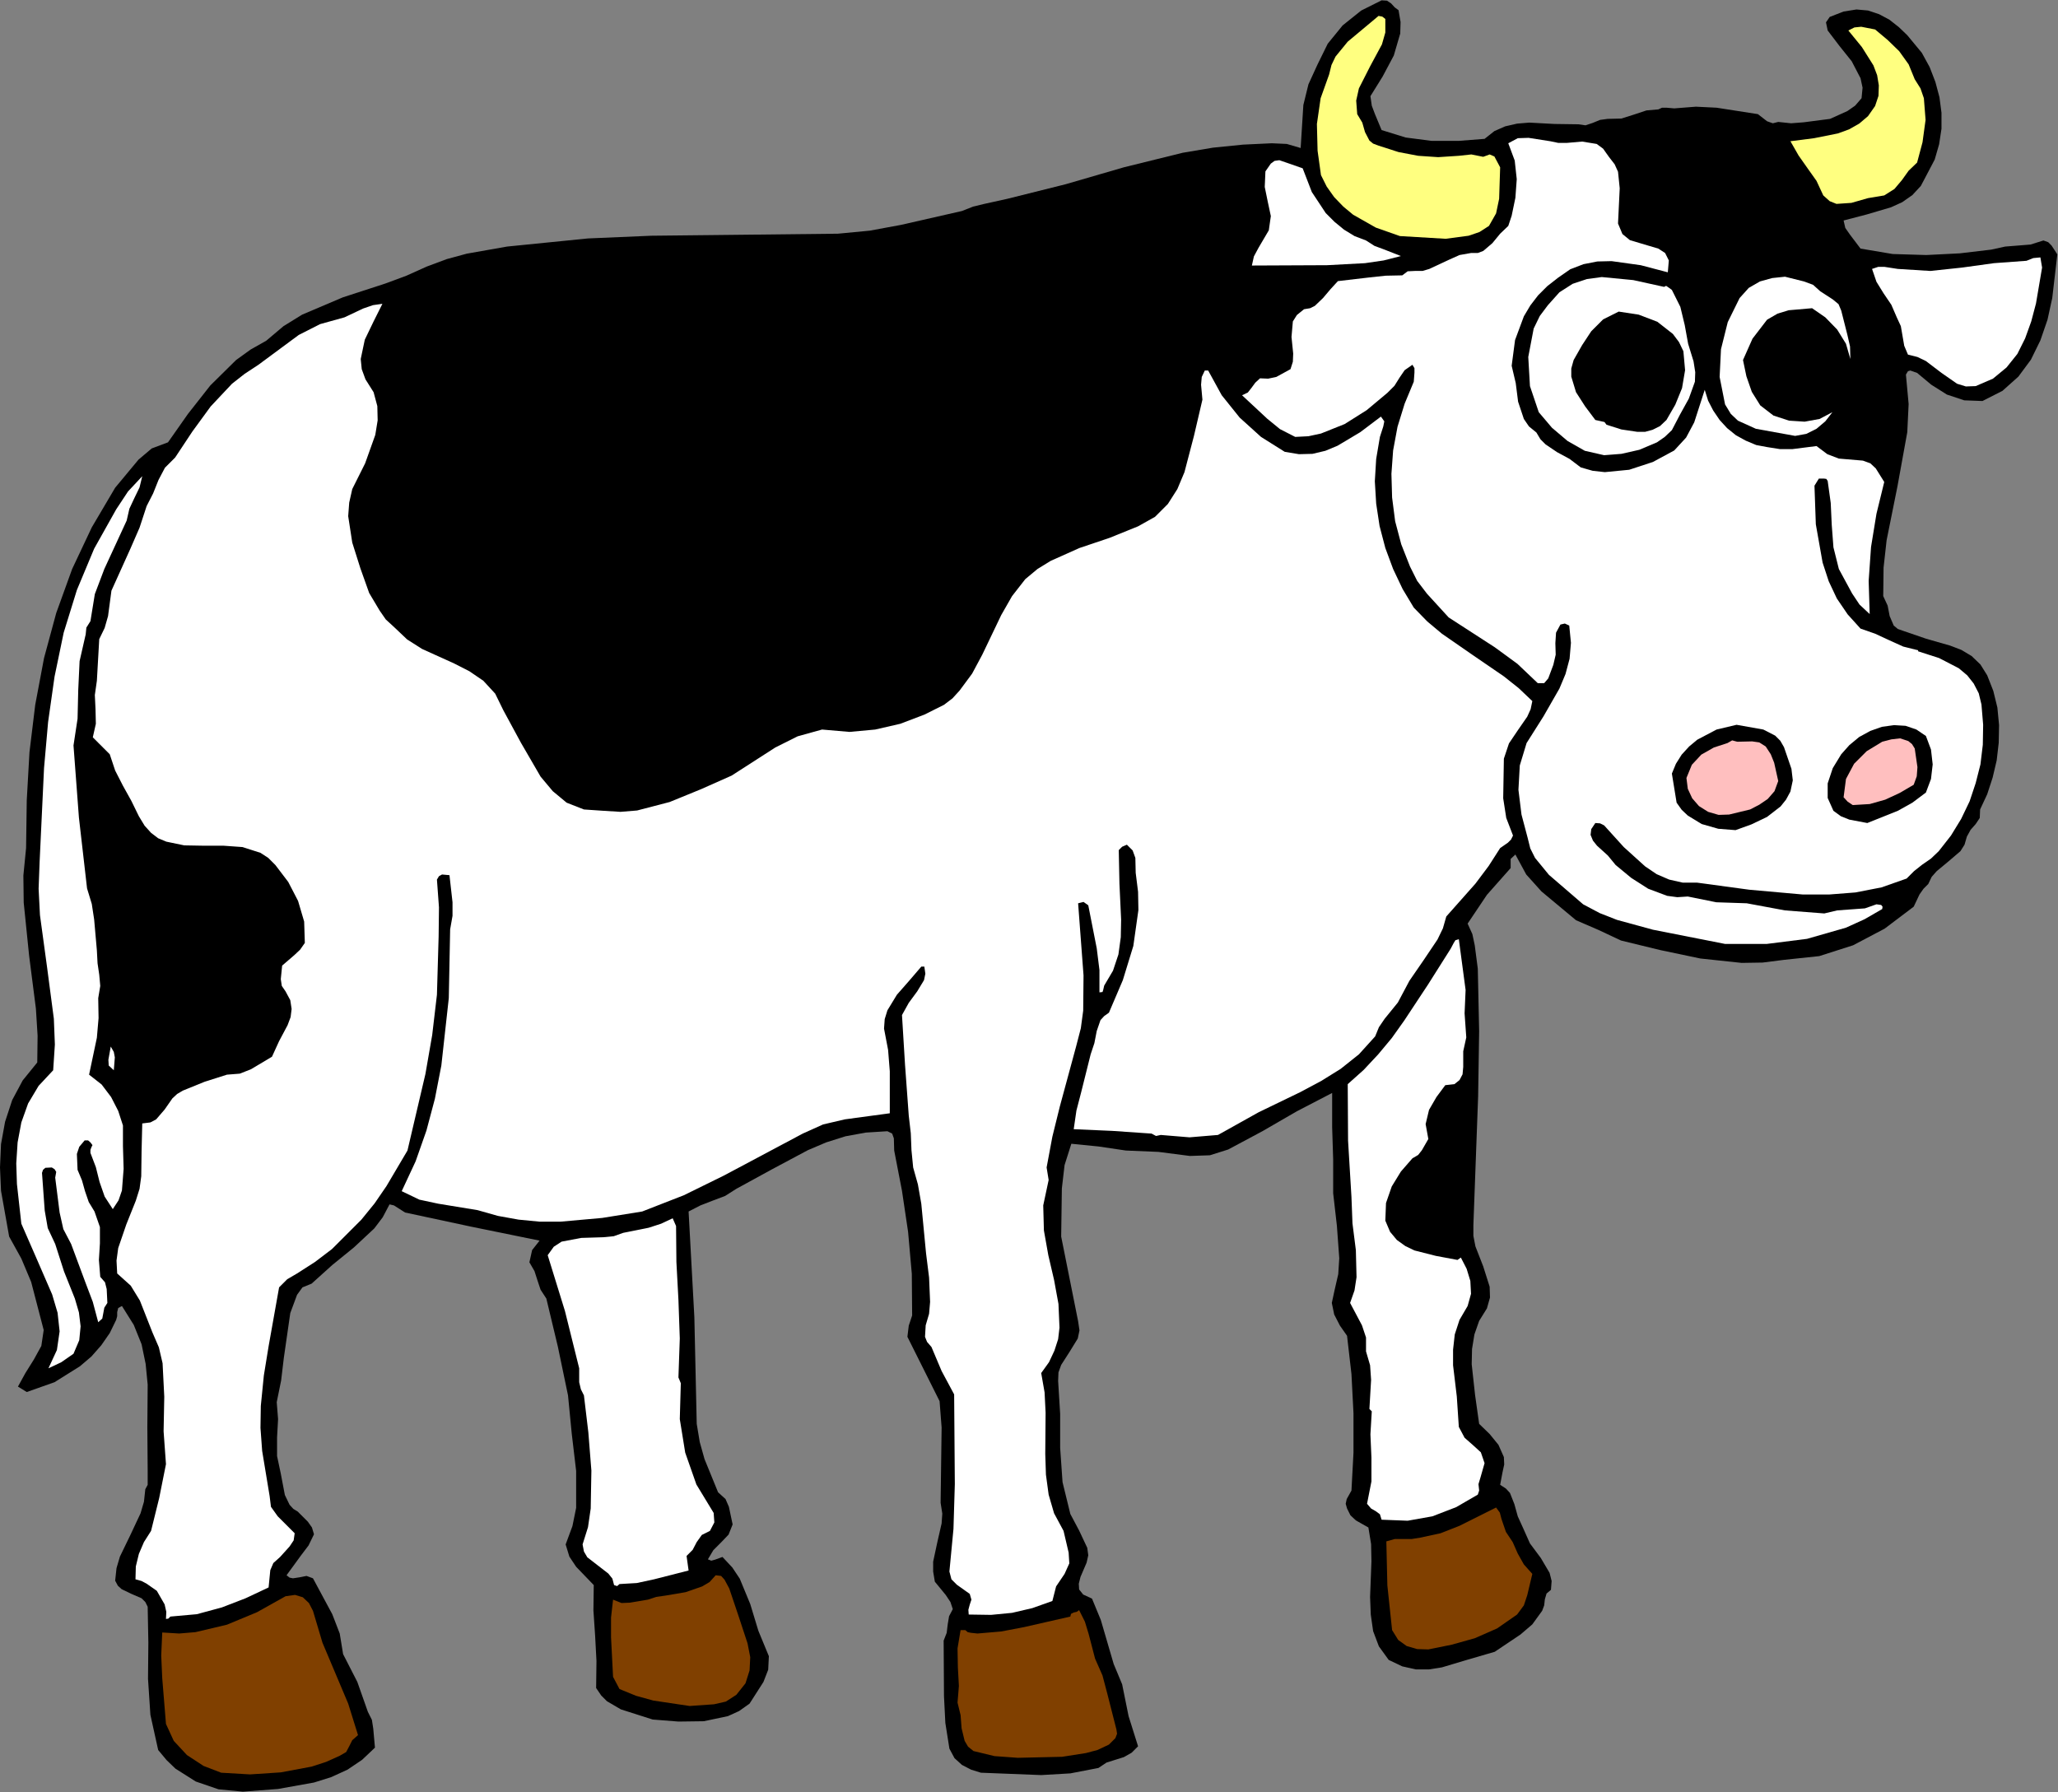 <?xml version="1.0" encoding="UTF-8" standalone="no"?>
<svg
   xmlns:dc="http://purl.org/dc/elements/1.1/"
   xmlns:cc="http://creativecommons.org/ns#"
   xmlns:rdf="http://www.w3.org/1999/02/22-rdf-syntax-ns#"
   xmlns:svg="http://www.w3.org/2000/svg"
   xmlns="http://www.w3.org/2000/svg"
   xmlns:sodipodi="http://sodipodi.sourceforge.net/DTD/sodipodi-0.dtd"
   xmlns:inkscape="http://www.inkscape.org/namespaces/inkscape"
   version="1.0"
   width="154.33mm"
   height="134.417mm"
   id="svg66"
   sodipodi:docname="ETOUS032.WMF">
  <rect width="100%" height="100%" fill="#808080" stroke="none"/>
  <sodipodi:namedview
     pagecolor="#ffffff"
     bordercolor="#666666"
     borderopacity="1"
     objecttolerance="10"
     gridtolerance="10"
     guidetolerance="10"
     inkscape:pageopacity="0"
     inkscape:pageshadow="2"
     inkscape:window-width="640"
     inkscape:window-height="480"
     id="namedview68" />
  <defs
     id="defs6">
    <clipPath
       clipPathUnits="userSpaceOnUse"
       id="clipWmfPath1">
      <path
         d="M 0,0 L 583.2,0 L 583.2,507.936 L 0,507.936 z"
         id="path2" />
    </clipPath>
    <pattern
       id="WMFhbasepattern"
       patternUnits="userSpaceOnUse"
       width="6"
       height="6"
       x="0"
       y="0" />
  </defs>
  <path
     style="fill:#000000;fill-rule:evenodd;fill-opacity:1;stroke:none;"
     clip-path="url(#clipWmfPath1)"
     d="  M 396.384,2.88   L 396.96,6.24   L 396.864,9.504   L 395.04,15.744   L 391.872,21.696   L 388.416,27.264   L 388.8,29.952   L 389.664,32.256   L 391.584,36.864   L 398.4,38.976   L 405.792,39.936   L 413.376,39.936   L 420.768,39.36   L 423.552,37.152   L 426.624,35.808   L 429.984,35.04   L 433.44,34.752   L 440.544,35.136   L 447.36,35.232   L 449.376,35.52   L 451.392,34.848   L 453.504,33.984   L 455.616,33.696   L 459.552,33.6   L 463.2,32.448   L 466.656,31.296   L 470.016,31.008   L 471.072,30.528   L 472.32,30.528   L 474.528,30.72   L 480.672,30.24   L 486.528,30.528   L 498.24,32.352   L 500.832,34.368   L 502.464,34.944   L 504,34.56   L 507.648,34.944   L 511.296,34.656   L 518.688,33.696   L 523.584,31.488   L 525.792,29.952   L 527.616,27.84   L 527.904,24.864   L 527.328,22.176   L 524.832,17.376   L 521.376,13.056   L 518.016,8.64   L 517.536,6.336   L 518.592,4.8   L 522.528,3.264   L 526.176,2.688   L 529.44,2.976   L 532.608,4.032   L 535.488,5.568   L 538.176,7.68   L 540.576,9.984   L 544.704,14.976   L 546.912,19.008   L 548.544,23.232   L 549.696,27.552   L 550.272,31.968   L 550.272,36.48   L 549.6,40.896   L 548.352,45.216   L 546.24,49.248   L 544.416,52.704   L 542.016,55.296   L 539.136,57.312   L 535.968,58.752   L 529.152,60.768   L 522.528,62.496   L 523.008,64.608   L 524.352,66.528   L 527.328,70.464   L 536.448,72   L 545.952,72.288   L 555.456,71.808   L 564.384,70.752   L 568.32,69.888   L 571.968,69.6   L 575.52,69.312   L 579.168,68.16   L 580.512,68.64   L 581.472,69.6   L 583.104,72.096   L 581.664,84.48   L 580.32,90.624   L 578.304,96.48   L 575.616,101.952   L 572.064,106.752   L 567.552,110.784   L 561.888,113.664   L 556.704,113.472   L 551.808,111.84   L 547.392,109.056   L 543.36,105.696   L 541.44,105.024   L 540.768,105.216   L 540.192,106.176   L 540.96,114.528   L 540.576,122.496   L 537.792,137.856   L 534.72,153.12   L 533.856,160.896   L 533.76,168.96   L 535.008,171.648   L 535.584,174.624   L 536.736,177.312   L 537.888,178.272   L 539.52,178.848   L 545.952,181.056   L 552.672,182.976   L 555.936,184.224   L 558.816,185.952   L 561.312,188.352   L 563.232,191.424   L 564.96,195.84   L 566.112,200.544   L 566.592,205.536   L 566.496,210.528   L 565.92,215.52   L 564.768,220.416   L 563.232,225.12   L 561.216,229.44   L 561.12,231.84   L 559.968,233.568   L 558.528,235.2   L 557.472,237.12   L 556.8,239.424   L 555.648,241.248   L 552.288,244.128   L 548.928,246.912   L 547.488,248.544   L 546.528,250.56   L 545.184,251.904   L 544.032,253.536   L 542.4,256.992   L 534.144,263.232   L 525.216,267.936   L 515.616,271.008   L 505.632,272.064   L 499.584,272.832   L 493.632,272.928   L 481.92,271.68   L 470.496,269.28   L 459.456,266.592   L 453.12,263.616   L 446.688,260.832   L 436.896,252.672   L 432.576,247.872   L 429.504,242.208   L 428.16,243.456   L 428.16,245.184   L 428.16,246.048   L 421.44,253.632   L 415.968,261.792   L 417.312,264.768   L 417.984,267.936   L 418.848,274.56   L 419.232,292.32   L 418.944,310.752   L 417.6,347.232   L 417.6,350.304   L 418.176,353.28   L 420.384,358.944   L 422.208,364.704   L 422.304,367.776   L 421.44,370.848   L 419.232,374.4   L 417.888,378.24   L 417.216,382.368   L 417.12,386.688   L 418.08,395.424   L 419.232,403.584   L 422.208,406.464   L 424.704,409.536   L 426.24,412.992   L 426.336,415.104   L 425.856,417.312   L 425.184,420.864   L 426.816,421.92   L 427.968,423.168   L 429.216,426.336   L 430.176,429.792   L 431.616,432.96   L 433.632,437.472   L 436.704,441.6   L 439.2,445.824   L 439.776,448.128   L 439.584,450.624   L 438.336,451.68   L 437.856,453.312   L 437.664,455.04   L 437.088,456.576   L 434.304,460.416   L 430.944,463.296   L 423.648,468.192   L 416.064,470.4   L 408.672,472.608   L 405.024,473.184   L 401.28,473.184   L 397.44,472.32   L 393.6,470.496   L 390.816,466.656   L 389.184,462.336   L 388.512,457.632   L 388.32,452.64   L 388.704,442.56   L 388.608,437.664   L 387.84,432.96   L 384.288,430.944   L 382.752,429.504   L 381.792,427.584   L 381.408,426.24   L 381.696,424.896   L 383.04,422.496   L 383.616,411.744   L 383.616,400.608   L 383.04,389.472   L 381.792,378.624   L 379.776,375.744   L 378.144,372.576   L 377.472,369.312   L 378.24,365.76   L 379.296,361.152   L 379.584,356.64   L 378.912,347.424   L 377.856,338.208   L 377.856,328.608   L 377.568,319.488   L 377.568,309.792   L 367.584,314.976   L 357.792,320.64   L 348.096,325.824   L 342.912,327.456   L 337.248,327.648   L 328.32,326.496   L 319.104,326.112   L 311.328,324.96   L 303.648,324.192   L 301.728,330.24   L 300.96,336.864   L 300.768,350.496   L 305.568,374.496   L 305.952,377.088   L 305.472,379.392   L 303.168,383.136   L 300.768,386.88   L 300,388.992   L 299.904,391.392   L 300.48,400.8   L 300.48,410.4   L 301.152,420.096   L 303.36,429.12   L 305.856,433.824   L 308.16,438.72   L 308.448,440.832   L 307.968,442.944   L 306.24,446.976   L 305.76,448.896   L 305.856,450.528   L 307.008,451.968   L 309.504,453.12   L 312,459.168   L 313.824,465.408   L 315.648,471.648   L 318.048,477.408   L 319.872,486.432   L 322.56,494.976   L 320.736,496.8   L 318.528,498.048   L 313.632,499.584   L 311.328,501.12   L 303.36,502.656   L 295.104,503.136   L 278.016,502.464   L 275.232,501.6   L 272.64,500.256   L 270.528,498.336   L 269.088,495.648   L 267.936,488.352   L 267.552,480.768   L 267.456,465.024   L 268.32,462.816   L 268.608,460.416   L 268.992,458.112   L 270.048,456.096   L 269.376,454.08   L 268.032,452.064   L 264.96,448.32   L 264.48,445.44   L 264.48,442.656   L 265.632,437.28   L 266.88,431.808   L 267.072,429.024   L 266.592,425.952   L 266.784,411.744   L 266.88,404.64   L 266.304,397.152   L 257.184,378.912   L 257.568,375.744   L 258.528,372.864   L 258.432,361.056   L 257.376,349.152   L 255.648,337.536   L 253.44,326.112   L 253.344,322.656   L 252.864,321.312   L 251.52,320.64   L 245.376,321.024   L 239.616,322.08   L 234.144,323.808   L 228.96,326.016   L 218.88,331.392   L 208.704,336.96   L 205.536,338.976   L 201.984,340.32   L 198.528,341.664   L 195.168,343.392   L 196.8,373.344   L 197.472,403.584   L 198.336,408.768   L 199.68,413.568   L 203.52,422.976   L 205.632,424.896   L 206.592,427.104   L 207.648,432.096   L 206.496,434.976   L 204.384,437.184   L 202.176,439.392   L 200.64,441.984   L 201.6,442.368   L 202.656,442.08   L 204.768,441.312   L 207.552,444.288   L 209.664,447.456   L 212.64,454.656   L 214.944,462.24   L 217.92,469.44   L 217.728,473.28   L 216.384,476.736   L 212.448,482.88   L 209.472,484.992   L 206.304,486.432   L 199.488,487.872   L 192.288,487.968   L 184.992,487.392   L 175.968,484.512   L 172.032,482.208   L 170.4,480.576   L 168.96,478.464   L 169.056,470.784   L 168.672,463.584   L 168.192,456.48   L 168.288,449.28   L 163.296,444.096   L 161.376,441.216   L 160.32,437.76   L 162.24,432.576   L 163.296,427.392   L 163.296,416.928   L 162.048,406.368   L 160.992,395.52   L 158.112,381.696   L 154.848,368.064   L 153.216,365.568   L 152.352,362.976   L 151.488,360.288   L 150.048,357.792   L 150.816,354.336   L 152.928,351.648   L 133.632,347.712   L 114.816,343.68   L 112.704,342.336   L 111.648,341.664   L 110.4,341.376   L 108.48,345.024   L 106.08,348.192   L 100.32,353.568   L 94.176,358.56   L 88.32,363.84   L 85.728,364.896   L 84.192,367.008   L 82.272,372.192   L 80.448,384.864   L 79.68,391.296   L 78.432,397.44   L 78.816,402.24   L 78.528,407.424   L 78.528,412.704   L 79.584,417.696   L 80.736,423.744   L 82.08,426.528   L 83.136,427.68   L 84.384,428.448   L 87.264,431.328   L 88.416,432.96   L 88.992,434.88   L 87.456,438.048   L 85.344,440.832   L 81.216,446.496   L 82.08,447.168   L 83.04,447.36   L 84.96,447.072   L 86.88,446.688   L 88.704,447.36   L 94.176,457.536   L 96.288,463.008   L 97.248,468.864   L 101.28,476.736   L 104.256,485.184   L 105.408,487.488   L 105.792,489.984   L 106.272,495.36   L 102.624,498.816   L 98.496,501.6   L 93.888,503.712   L 88.992,505.248   L 78.816,507.072   L 68.832,507.84   L 61.92,507.168   L 55.488,504.96   L 49.728,501.312   L 47.232,498.912   L 44.832,496.032   L 42.624,486.048   L 41.952,475.872   L 42.048,465.6   L 41.856,455.424   L 41.184,454.08   L 40.128,453.024   L 37.248,451.776   L 34.464,450.432   L 33.408,449.472   L 32.64,448.032   L 33.024,444.48   L 33.984,441.216   L 36.96,435.072   L 39.84,428.928   L 40.8,425.664   L 41.184,422.112   L 41.856,420.864   L 41.856,419.616   L 41.856,417.024   L 41.76,404.544   L 41.856,392.448   L 41.28,386.592   L 40.128,381.024   L 37.92,375.552   L 34.56,370.176   L 33.504,370.752   L 33.216,371.904   L 33.216,373.056   L 32.928,374.112   L 31.104,377.856   L 28.704,381.312   L 25.92,384.48   L 22.656,387.264   L 15.456,391.776   L 7.584,394.56   L 5.088,393.024   L 7.2,389.184   L 9.6,385.344   L 11.712,381.504   L 12.384,376.992   L 8.832,363.36   L 6.048,356.736   L 2.592,350.496   L 0.288,337.536   L 0,330.912   L 0.288,324.288   L 1.44,317.952   L 3.456,311.808   L 6.432,306.24   L 10.56,301.152   L 10.656,293.568   L 10.176,285.888   L 8.256,270.912   L 6.72,255.84   L 6.624,248.16   L 7.392,240.384   L 7.584,226.848   L 8.352,213.216   L 9.984,199.776   L 12.48,186.528   L 15.936,173.76   L 20.448,161.28   L 26.016,149.472   L 32.64,138.24   L 39.264,130.272   L 43.008,127.104   L 47.616,125.376   L 53.28,117.312   L 59.616,109.248   L 66.912,102.048   L 71.04,99.072   L 75.456,96.576   L 80.352,92.448   L 85.632,89.184   L 97.152,84.288   L 109.248,80.352   L 115.2,78.144   L 120.96,75.552   L 126.624,73.44   L 132.288,71.904   L 143.712,69.888   L 166.656,67.584   L 184.608,66.816   L 202.56,66.624   L 237.504,66.24   L 246.528,65.376   L 255.36,63.744   L 272.64,59.808   L 275.808,58.56   L 278.976,57.792   L 285.504,56.352   L 302.016,52.224   L 318.528,47.424   L 335.232,43.296   L 343.776,41.856   L 352.32,40.992   L 360.48,40.608   L 364.704,40.8   L 368.64,41.952   L 369.408,29.76   L 370.848,23.904   L 373.44,18.24   L 376.32,12.384   L 380.544,7.2   L 385.824,2.976   L 391.584,0.096   L 393.12,0.192   L 394.272,0.96   L 395.328,2.112   L 396.384,2.88  z "
     id="path8" />
  <path
     style="fill:#ffff80;fill-rule:evenodd;fill-opacity:1;stroke:none;"
     clip-path="url(#clipWmfPath1)"
     d="  M 392.64,5.376   L 392.64,9.216   L 391.68,12.576   L 388.32,18.816   L 385.152,25.056   L 384.384,28.512   L 384.672,32.352   L 386.112,34.752   L 386.88,37.44   L 388.128,39.84   L 389.184,40.704   L 390.72,41.28   L 396.384,43.104   L 401.952,44.16   L 407.616,44.544   L 413.472,44.16   L 417.024,43.776   L 420.384,44.448   L 422.208,43.776   L 423.552,44.352   L 425.184,47.424   L 424.896,56.352   L 424.032,60.48   L 422.016,64.032   L 419.328,65.76   L 416.256,66.816   L 409.728,67.68   L 396.768,66.912   L 389.952,64.512   L 383.52,60.864   L 380.736,58.56   L 378.144,55.872   L 376.032,52.896   L 374.4,49.632   L 373.44,42.72   L 373.248,35.136   L 374.304,27.84   L 376.704,21.12   L 377.376,18.432   L 378.528,16.032   L 381.984,11.808   L 390.72,4.512   L 391.776,4.704   L 392.64,5.376  z "
     id="path10" />
  <path
     style="fill:#ffff80;fill-rule:evenodd;fill-opacity:1;stroke:none;"
     clip-path="url(#clipWmfPath1)"
     d="  M 542.688,22.464   L 544.32,25.056   L 545.28,27.84   L 545.76,33.984   L 544.896,40.32   L 543.36,46.08   L 540.96,48.384   L 539.04,51.072   L 536.928,53.568   L 534.048,55.392   L 529.44,56.16   L 524.736,57.504   L 520.512,57.792   L 518.592,57.024   L 516.768,55.392   L 514.848,51.264   L 512.256,47.616   L 509.76,44.064   L 507.456,40.032   L 514.176,39.168   L 520.896,37.824   L 524.064,36.672   L 526.944,35.04   L 529.44,32.928   L 531.456,30.048   L 532.416,27.168   L 532.512,24.192   L 532.032,21.312   L 530.976,18.528   L 527.712,13.344   L 523.872,8.64   L 525.6,7.776   L 527.52,7.584   L 531.456,8.352   L 535.008,11.328   L 538.272,14.496   L 540.96,18.24   L 542.688,22.464  z "
     id="path12" />
  <path
     style="fill:#000000;fill-rule:evenodd;fill-opacity:1;stroke:none;"
     clip-path="url(#clipWmfPath1)"
     d="  M 496.704,37.152   L 497.856,38.784   L 499.488,39.648   L 503.328,43.776   L 506.592,48.096   L 512.256,57.216   L 517.728,66.432   L 524.16,75.264   L 525.792,75.84   L 526.944,78.336   L 527.712,80.928   L 528.768,83.424   L 530.784,85.44   L 533.952,93.408   L 534.912,97.632   L 534.72,101.76   L 536.064,108.48   L 536.544,115.296   L 536.16,122.112   L 535.104,128.64   L 533.856,128.832   L 532.8,128.064   L 531.84,127.104   L 530.592,126.72   L 527.616,126.048   L 524.544,126.432   L 521.76,126.528   L 520.416,126.048   L 519.072,124.896   L 523.104,118.656   L 527.328,112.32   L 528.48,108.288   L 529.152,104.064   L 528.768,95.52   L 527.808,91.488   L 526.176,87.648   L 523.968,84.192   L 521.184,81.024   L 517.248,78.336   L 513.12,75.84   L 508.704,74.4   L 506.304,74.4   L 503.616,74.88   L 500.736,74.592   L 498.24,75.168   L 495.936,76.32   L 493.92,77.952   L 490.464,82.08   L 487.104,86.496   L 485.088,93.12   L 483.84,99.84   L 482.976,98.88   L 482.976,97.632   L 483.456,95.04   L 481.728,89.664   L 479.52,84.288   L 478.176,78.816   L 478.272,76.032   L 479.04,72.96   L 478.272,70.944   L 477.024,69.312   L 473.856,66.912   L 469.92,65.568   L 465.888,64.608   L 464.352,63.072   L 463.584,61.344   L 463.392,57.504   L 463.872,53.28   L 463.392,48.96   L 460.32,43.584   L 458.496,40.992   L 456,38.976   L 456,38.496   L 460.992,37.92   L 465.504,36.672   L 470.016,35.616   L 475.2,35.52   L 483.456,35.136   L 487.872,35.328   L 491.904,36.48   L 496.704,37.152  z "
     id="path14" />
  <path
     style="fill:#ffffff;fill-rule:evenodd;fill-opacity:1;stroke:none;"
     clip-path="url(#clipWmfPath1)"
     d="  M 456,44.448   L 457.632,46.56   L 458.592,48.672   L 459.072,53.376   L 458.592,63.36   L 459.84,66.336   L 461.952,68.064   L 467.424,69.696   L 470.016,70.464   L 471.936,71.712   L 472.992,73.824   L 472.704,77.184   L 465.024,75.168   L 456.768,74.016   L 452.736,74.112   L 448.8,74.88   L 445.056,76.32   L 441.6,78.72   L 438.528,81.12   L 435.936,83.712   L 433.728,86.592   L 431.904,89.664   L 429.408,96.384   L 428.448,103.68   L 429.6,108.576   L 430.272,113.856   L 431.904,118.752   L 433.344,120.864   L 435.456,122.592   L 436.608,124.512   L 438.048,125.952   L 441.312,128.16   L 444.864,130.08   L 448.032,132.48   L 451.392,133.44   L 454.848,133.824   L 461.76,133.152   L 468.48,130.944   L 474.528,127.68   L 477.888,124.032   L 480.192,119.712   L 483.168,110.496   L 484.128,113.568   L 485.568,116.352   L 487.392,119.04   L 489.504,121.344   L 492,123.36   L 494.784,124.896   L 497.76,126.144   L 500.832,126.72   L 504.48,127.296   L 508.032,127.296   L 514.848,126.432   L 517.92,128.736   L 521.184,129.984   L 528,130.56   L 530.112,131.328   L 531.648,132.768   L 534.048,136.608   L 531.84,145.632   L 530.304,155.04   L 529.632,164.64   L 529.92,174.048   L 527.04,171.36   L 524.928,168.192   L 521.184,161.28   L 519.648,155.136   L 519.168,148.8   L 518.88,142.56   L 518.016,136.32   L 517.632,135.744   L 516.96,135.648   L 515.52,135.648   L 514.272,137.664   L 514.656,148.608   L 516.576,159.456   L 518.304,164.736   L 520.608,169.632   L 523.68,174.144   L 527.328,178.176   L 531.456,179.616   L 535.392,181.44   L 539.424,183.264   L 543.648,184.32   L 543.648,184.608   L 549.6,186.528   L 555.168,189.408   L 557.568,191.424   L 559.392,193.728   L 560.832,196.512   L 561.6,199.68   L 562.08,205.44   L 561.984,211.104   L 561.312,216.672   L 559.968,221.952   L 558.24,227.136   L 555.84,232.128   L 552.96,236.832   L 549.504,241.248   L 547.296,243.36   L 544.8,245.088   L 542.496,246.912   L 540.384,249.024   L 533.28,251.52   L 525.888,252.96   L 518.496,253.536   L 510.912,253.536   L 495.84,252.192   L 480.96,250.176   L 476.928,250.176   L 473.088,249.312   L 469.536,247.776   L 466.272,245.568   L 460.224,240.096   L 454.656,233.952   L 453.504,233.376   L 452.16,233.28   L 451.008,235.008   L 450.816,236.64   L 451.488,238.272   L 452.64,239.712   L 455.712,242.496   L 457.92,245.184   L 462.336,248.832   L 467.136,251.904   L 472.512,253.92   L 475.392,254.304   L 478.368,254.112   L 486.432,255.744   L 495.072,256.032   L 505.92,258.048   L 517.056,258.912   L 520.704,258.048   L 524.64,257.76   L 528.576,257.472   L 531.84,256.32   L 533.184,256.512   L 533.568,256.992   L 533.472,257.664   L 528.48,260.544   L 523.2,262.944   L 512.16,266.112   L 500.736,267.552   L 488.928,267.552   L 468.48,263.52   L 458.304,260.736   L 453.408,258.816   L 448.704,256.32   L 439.008,247.968   L 435.072,243.168   L 433.728,240.48   L 432.96,237.408   L 431.232,230.88   L 430.368,223.872   L 430.752,216.96   L 432.672,210.624   L 437.472,203.04   L 441.984,195.168   L 443.712,191.04   L 444.864,186.72   L 445.248,182.208   L 444.768,177.312   L 443.52,176.736   L 442.272,177.024   L 441.024,179.328   L 440.832,182.304   L 440.928,185.568   L 440.256,188.448   L 438.816,192.288   L 437.664,193.632   L 435.84,193.632   L 430.08,188.16   L 423.648,183.456   L 410.592,175.008   L 404.448,168.288   L 401.664,164.64   L 399.648,160.608   L 397.152,154.272   L 395.424,147.744   L 394.56,141.024   L 394.368,134.304   L 394.848,127.68   L 396.096,120.96   L 398.112,114.432   L 400.704,108.192   L 400.896,105.6   L 400.896,104.352   L 400.32,103.392   L 398.112,104.928   L 396.672,107.04   L 395.232,109.344   L 393.216,111.36   L 387.36,116.256   L 381.12,120.192   L 374.4,122.88   L 370.848,123.648   L 367.104,123.84   L 362.784,121.632   L 359.136,118.656   L 352.032,112.032   L 353.664,111.264   L 354.72,109.92   L 355.776,108.48   L 357.12,107.232   L 359.424,107.328   L 361.728,106.848   L 365.76,104.64   L 366.432,102.528   L 366.528,100.224   L 366.048,95.52   L 366.432,91.104   L 367.584,89.28   L 369.6,87.648   L 371.328,87.36   L 372.672,86.688   L 374.976,84.48   L 377.088,81.984   L 379.2,79.68   L 388.224,78.624   L 392.736,78.144   L 397.44,78.048   L 398.976,76.896   L 400.992,76.8   L 403.2,76.8   L 405.12,76.224   L 410.88,73.536   L 413.664,72.288   L 416.928,71.712   L 418.848,71.712   L 420.384,71.136   L 422.976,68.928   L 425.184,66.24   L 427.488,64.032   L 428.448,61.152   L 429.504,56.064   L 429.888,50.784   L 429.312,45.504   L 427.488,40.608   L 430.176,39.168   L 433.248,39.072   L 439.392,40.032   L 441.696,40.512   L 444,40.512   L 448.416,40.128   L 452.544,40.8   L 454.368,42.144   L 456,44.448  z "
     id="path16" />
  <path
     style="fill:#ffffff;fill-rule:evenodd;fill-opacity:1;stroke:none;"
     clip-path="url(#clipWmfPath1)"
     d="  M 369.216,47.712   L 371.808,54.432   L 375.744,60.384   L 378.24,62.88   L 380.928,65.088   L 383.904,66.912   L 387.168,68.16   L 389.568,69.696   L 392.16,70.656   L 397.056,72.576   L 392.16,73.824   L 386.88,74.592   L 376.128,75.168   L 354.816,75.264   L 355.392,72.672   L 356.736,70.176   L 359.616,65.28   L 360.192,61.248   L 359.328,57.216   L 358.464,52.992   L 358.656,48.576   L 360.192,46.368   L 361.248,45.6   L 362.592,45.408   L 365.952,46.56   L 369.216,47.712  z "
     id="path18" />
  <path
     style="fill:#000000;fill-rule:evenodd;fill-opacity:1;stroke:none;"
     clip-path="url(#clipWmfPath1)"
     d="  M 354.816,46.464   L 353.952,49.248   L 353.952,52.032   L 355.296,57.6   L 356.064,60.288   L 356.16,62.88   L 355.488,65.376   L 353.568,67.776   L 349.056,75.264   L 342.048,75.072   L 334.368,75.264   L 331.2,82.176   L 331.296,87.264   L 333.12,92.064   L 336,96.48   L 339.168,100.512   L 337.824,102.048   L 336.96,103.776   L 336.384,107.616   L 336.48,111.648   L 336.288,115.584   L 333.312,128.928   L 331.008,135.456   L 329.376,138.432   L 327.072,141.12   L 325.92,142.656   L 324.384,143.904   L 320.736,145.824   L 312.96,149.184   L 305.088,151.872   L 297.12,154.752   L 293.472,156.672   L 290.016,158.976   L 286.944,162.048   L 284.448,165.792   L 280.896,170.784   L 278.688,176.64   L 272.928,186.912   L 272.832,187.68   L 271.968,188.16   L 270.528,191.616   L 268.32,194.304   L 265.632,196.416   L 262.56,198.048   L 255.84,200.448   L 249.216,202.56   L 237.888,203.328   L 226.56,203.52   L 220.512,207.648   L 214.08,211.2   L 207.744,214.848   L 201.888,219.264   L 192.576,222.624   L 182.976,225.408   L 178.176,226.176   L 173.184,226.272   L 168.192,225.696   L 163.2,224.064   L 159.456,220.992   L 156.384,217.536   L 153.792,213.792   L 151.488,209.76   L 147.456,201.504   L 145.248,197.472   L 142.656,193.632   L 139.488,189.888   L 135.84,186.912   L 127.68,182.688   L 119.424,178.464   L 115.584,175.776   L 112.32,172.224   L 108.192,164.352   L 104.736,156   L 103.68,151.68   L 103.104,147.264   L 103.296,142.752   L 104.256,138.24   L 108.096,131.424   L 109.632,127.68   L 110.592,123.744   L 111.072,119.808   L 110.88,115.776   L 110.016,111.936   L 108.192,108.192   L 108.48,107.136   L 108,106.176   L 107.328,105.312   L 106.848,104.352   L 106.368,99.648   L 107.424,95.232   L 109.632,91.104   L 112.32,87.36   L 113.856,85.92   L 115.68,85.152   L 117.216,84.288   L 117.984,82.176   L 124.512,79.584   L 131.328,77.568   L 145.344,74.88   L 159.552,73.536   L 173.472,72.576   L 174.432,72.096   L 187.296,71.424   L 199.872,71.328   L 224.736,71.424   L 237.024,71.04   L 249.312,69.888   L 261.6,67.872   L 273.888,64.32   L 296.928,58.368   L 319.584,51.84   L 325.92,50.688   L 329.088,50.016   L 331.872,48.576   L 342.144,47.808   L 347.232,47.136   L 352.032,45.792   L 354.816,46.464  z "
     id="path20" />
  <path
     style="fill:#ffffff;fill-rule:evenodd;fill-opacity:1;stroke:none;"
     clip-path="url(#clipWmfPath1)"
     d="  M 578.784,75.84   L 577.056,86.016   L 575.712,91.104   L 573.984,95.904   L 571.776,100.32   L 568.704,104.16   L 564.864,107.328   L 559.968,109.44   L 557.184,109.536   L 554.688,108.768   L 550.272,105.696   L 545.856,102.336   L 543.456,101.184   L 540.768,100.512   L 539.712,98.016   L 539.232,95.232   L 538.752,92.448   L 537.6,89.952   L 536.064,86.4   L 533.856,83.136   L 531.84,79.872   L 530.592,76.224   L 532.32,75.648   L 534.144,75.648   L 537.888,76.224   L 547.104,76.8   L 556.128,75.84   L 565.152,74.592   L 574.368,73.92   L 576.288,73.152   L 578.304,72.96   L 578.784,75.84  z "
     id="path22" />
  <path
     style="fill:#ffffff;fill-rule:evenodd;fill-opacity:1;stroke:none;"
     clip-path="url(#clipWmfPath1)"
     d="  M 473.856,82.176   L 476.256,86.976   L 477.504,92.16   L 478.464,97.44   L 480,102.432   L 480.48,105.504   L 480.384,108.192   L 478.656,112.992   L 476.16,117.504   L 473.856,121.92   L 471.84,123.84   L 469.632,125.376   L 464.64,127.488   L 459.552,128.64   L 454.656,129.024   L 449.184,127.776   L 444.288,124.992   L 439.872,121.248   L 436.128,116.832   L 433.632,109.44   L 433.152,101.184   L 434.688,93.12   L 436.416,89.568   L 438.72,86.496   L 441.984,82.848   L 445.728,80.448   L 449.76,79.104   L 453.984,78.528   L 462.912,79.392   L 471.648,81.312   L 472.224,81.024   L 472.8,81.408   L 473.856,82.176  z "
     id="path24" />
  <path
     style="fill:#ffffff;fill-rule:evenodd;fill-opacity:1;stroke:none;"
     clip-path="url(#clipWmfPath1)"
     d="  M 515.904,82.56   L 519.456,84.864   L 521.088,86.208   L 521.856,88.032   L 523.584,94.848   L 524.352,98.208   L 524.448,101.76   L 523.2,97.44   L 520.704,93.408   L 517.344,89.952   L 513.6,87.36   L 506.976,87.936   L 503.808,88.896   L 500.832,90.624   L 496.704,96   L 494.016,102.048   L 494.976,106.656   L 496.512,111.072   L 498.912,114.912   L 502.656,117.792   L 507.072,119.232   L 511.488,119.52   L 515.712,118.752   L 519.36,116.832   L 517.344,119.424   L 514.848,121.536   L 511.968,122.976   L 508.8,123.552   L 497.664,121.536   L 492.576,119.232   L 490.56,117.312   L 488.928,114.624   L 487.392,106.848   L 487.776,98.976   L 489.696,91.296   L 493.056,84.48   L 495.648,81.6   L 498.816,79.776   L 502.272,78.816   L 505.92,78.432   L 511.296,79.776   L 513.888,80.736   L 515.904,82.56  z "
     id="path26" />
  <path
     style="fill:#000000;fill-rule:evenodd;fill-opacity:1;stroke:none;"
     clip-path="url(#clipWmfPath1)"
     d="  M 372.384,79.68   L 372.096,81.504   L 370.656,82.848   L 367.104,84.864   L 361.632,90.624   L 361.728,93.696   L 362.4,96.48   L 362.976,99.36   L 362.592,102.432   L 355.68,104.448   L 352.512,105.984   L 349.728,108.48   L 343.872,99.648   L 337.248,91.296   L 336.192,88.608   L 335.712,85.632   L 335.904,82.752   L 336.96,80.064   L 365.088,79.392   L 368.928,79.872   L 370.656,80.064   L 372.384,79.68  z "
     id="path28" />
  <path
     style="fill:#ffffff;fill-rule:evenodd;fill-opacity:1;stroke:none;"
     clip-path="url(#clipWmfPath1)"
     d="  M 108.384,86.112   L 105.888,91.104   L 103.392,96.288   L 102.24,101.76   L 102.528,104.64   L 103.584,107.52   L 105.888,111.168   L 106.944,115.104   L 107.04,119.136   L 106.368,123.264   L 103.488,131.328   L 99.84,138.624   L 98.976,142.464   L 98.688,146.304   L 99.84,153.792   L 102.144,161.088   L 104.64,168.096   L 107.616,173.088   L 109.344,175.584   L 111.648,177.696   L 115.392,181.248   L 119.616,183.936   L 128.736,188.064   L 133.056,190.272   L 136.992,192.96   L 140.352,196.608   L 142.656,201.312   L 147.648,210.528   L 153.216,220.128   L 156.672,224.256   L 160.608,227.52   L 165.504,229.44   L 171.168,229.824   L 175.872,230.112   L 180.576,229.728   L 189.792,227.328   L 198.72,223.68   L 207.36,219.84   L 219.744,211.872   L 226.08,208.704   L 232.992,206.784   L 240.768,207.456   L 248.064,206.784   L 255.168,205.152   L 261.984,202.56   L 267.552,199.776   L 269.952,197.952   L 271.968,195.744   L 275.52,190.944   L 278.4,185.568   L 283.776,174.336   L 286.848,168.96   L 290.592,164.16   L 294.048,161.28   L 297.792,158.976   L 305.952,155.328   L 314.496,152.448   L 322.56,149.184   L 327.36,146.496   L 331.008,142.848   L 333.696,138.624   L 335.712,133.824   L 338.4,123.552   L 340.8,113.28   L 340.416,109.056   L 340.608,106.848   L 341.472,105.024   L 342.432,105.024   L 346.272,112.032   L 351.36,118.368   L 357.408,123.84   L 364.128,128.064   L 368.16,128.736   L 372,128.64   L 375.648,127.776   L 379.104,126.336   L 385.536,122.496   L 391.392,118.08   L 392.352,119.424   L 392.064,120.864   L 391.104,123.84   L 390.048,130.08   L 389.664,136.416   L 390.048,142.752   L 391.008,149.088   L 392.64,155.328   L 394.848,161.28   L 397.536,166.944   L 400.704,172.224   L 404.544,176.16   L 408.672,179.616   L 417.408,185.664   L 426.24,191.712   L 430.464,195.072   L 434.304,198.72   L 433.824,201.024   L 432.864,203.136   L 430.272,206.88   L 427.68,210.72   L 426.24,215.04   L 426.048,226.272   L 426.912,231.84   L 428.832,236.832   L 428.256,237.984   L 427.392,238.848   L 425.184,240.384   L 421.92,245.472   L 418.176,250.464   L 409.92,259.776   L 408.96,263.136   L 407.424,266.304   L 403.488,272.16   L 399.456,278.016   L 396.192,284.16   L 392.448,288.768   L 390.816,291.168   L 389.76,293.76   L 385.152,298.848   L 379.968,302.976   L 374.4,306.432   L 368.64,309.504   L 356.736,315.264   L 345.216,321.696   L 337.152,322.368   L 328.992,321.696   L 327.648,321.984   L 326.4,321.312   L 315.264,320.544   L 304.32,320.064   L 305.088,314.784   L 306.432,309.6   L 309.12,298.848   L 310.176,295.68   L 310.848,292.224   L 311.904,289.152   L 312.96,288   L 314.304,287.04   L 318.24,277.824   L 321.216,268.128   L 322.656,257.952   L 322.56,252.768   L 321.888,247.392   L 321.792,243.168   L 321.024,241.056   L 319.392,239.424   L 318.048,240   L 317.088,240.96   L 317.28,250.464   L 317.76,260.64   L 317.664,265.632   L 316.992,270.528   L 315.456,275.136   L 312.96,279.36   L 312.672,280.608   L 312.48,281.184   L 311.616,281.28   L 311.616,274.944   L 310.848,268.8   L 308.448,256.608   L 307.104,255.648   L 305.568,256.032   L 307.104,276.48   L 307.008,286.464   L 306.336,291.456   L 304.992,296.64   L 300.384,313.632   L 298.272,322.176   L 296.64,330.912   L 297.216,334.464   L 295.68,341.664   L 295.872,348.768   L 297.12,355.776   L 298.752,362.784   L 300,369.6   L 300.288,376.32   L 299.904,379.584   L 298.848,382.848   L 297.312,386.112   L 295.104,389.184   L 296.064,394.656   L 296.352,400.416   L 296.256,412.128   L 296.448,417.984   L 297.216,423.648   L 298.752,428.928   L 301.44,433.92   L 302.88,440.064   L 303.072,443.136   L 301.728,446.112   L 299.328,449.664   L 298.272,453.792   L 292.608,455.808   L 286.848,457.152   L 280.896,457.728   L 274.56,457.632   L 274.464,456.288   L 274.848,454.848   L 275.328,453.408   L 274.848,451.776   L 271.2,449.184   L 269.664,447.648   L 269.088,445.44   L 270.24,433.344   L 270.624,420.672   L 270.432,395.232   L 266.88,388.608   L 264,381.792   L 262.752,380.352   L 262.176,378.912   L 262.368,375.648   L 263.328,372.384   L 263.616,369.024   L 263.328,362.112   L 262.464,355.2   L 261.12,341.184   L 260.16,335.712   L 258.816,330.912   L 258.336,326.016   L 258.144,321.216   L 257.568,316.224   L 256.512,301.824   L 255.648,287.712   L 257.568,284.256   L 259.968,280.992   L 261.888,277.824   L 262.272,276   L 261.984,273.984   L 261.12,273.984   L 257.664,278.016   L 254.208,281.952   L 251.52,286.368   L 250.752,288.864   L 250.56,291.552   L 251.712,297.6   L 252.192,303.648   L 252.192,315.552   L 239.424,317.28   L 233.28,318.72   L 227.52,321.312   L 205.152,333.216   L 193.824,338.784   L 182.016,343.392   L 170.688,345.216   L 158.88,346.272   L 152.928,346.272   L 146.976,345.696   L 141.12,344.64   L 135.36,343.008   L 124.224,341.184   L 118.848,340.032   L 113.856,337.632   L 117.792,329.184   L 120.864,320.448   L 123.264,311.424   L 125.088,302.016   L 127.2,282.912   L 127.584,263.424   L 128.256,259.584   L 128.256,255.744   L 127.392,248.064   L 125.28,247.872   L 124.416,248.352   L 123.84,249.312   L 124.416,257.184   L 124.32,265.44   L 123.84,281.952   L 122.496,293.376   L 120.576,304.416   L 115.488,326.112   L 109.536,336.192   L 106.176,341.088   L 102.432,345.696   L 94.08,354.048   L 89.28,357.696   L 84.192,360.96   L 81.408,362.592   L 79.104,364.896   L 76.128,381.6   L 74.784,389.856   L 73.92,398.496   L 73.824,404.736   L 74.304,411.264   L 76.416,424.032   L 76.8,427.104   L 78.72,429.792   L 83.52,434.592   L 83.232,436.608   L 82.08,438.336   L 79.392,441.312   L 77.472,443.04   L 76.608,445.056   L 76.128,449.952   L 69.6,453.024   L 62.88,455.616   L 55.776,457.536   L 48.288,458.208   L 47.712,458.784   L 47.04,458.88   L 47.136,456.864   L 46.656,454.752   L 44.448,450.912   L 41.568,448.896   L 40.128,448.128   L 38.4,447.648   L 38.496,444   L 39.36,440.448   L 40.8,437.088   L 42.816,433.92   L 45.12,424.608   L 47.04,415.008   L 46.368,405.696   L 46.56,395.904   L 46.08,386.4   L 45.024,381.888   L 43.2,377.664   L 39.648,368.64   L 37.056,364.416   L 33.216,360.96   L 33.024,357.312   L 33.504,353.76   L 35.808,347.04   L 38.496,340.32   L 39.552,336.96   L 40.032,333.408   L 40.128,326.208   L 40.32,318.432   L 42.624,318.144   L 44.256,317.28   L 46.656,314.496   L 48.864,311.328   L 50.208,310.08   L 51.84,309.12   L 57.984,306.624   L 64.32,304.608   L 67.968,304.32   L 71.136,303.072   L 77.088,299.52   L 79.104,295.104   L 81.504,290.592   L 82.368,288.288   L 82.656,285.984   L 82.272,283.488   L 80.928,280.992   L 79.872,279.456   L 79.584,277.536   L 79.968,273.696   L 83.424,270.72   L 85.056,269.184   L 86.4,267.264   L 86.208,261.216   L 84.48,255.36   L 81.696,249.984   L 78.048,245.184   L 76.032,243.168   L 73.824,241.728   L 68.736,240.096   L 63.36,239.712   L 57.696,239.712   L 52.224,239.616   L 47.136,238.56   L 44.832,237.6   L 42.816,236.064   L 40.992,234.048   L 39.36,231.36   L 37.248,227.04   L 34.848,222.72   L 32.64,218.4   L 31.104,213.792   L 26.304,208.992   L 27.168,205.152   L 27.072,201.024   L 26.88,196.992   L 27.456,192.96   L 28.128,181.152   L 29.664,177.984   L 30.624,174.624   L 31.584,167.424   L 36.96,155.52   L 39.552,149.568   L 41.568,143.424   L 43.392,139.872   L 44.928,136.032   L 46.752,132.576   L 49.632,129.696   L 54.528,122.304   L 59.712,115.2   L 65.76,108.768   L 69.312,105.984   L 73.248,103.392   L 84.672,94.944   L 90.72,91.872   L 97.632,89.952   L 102.912,87.456   L 105.696,86.496   L 108.384,86.112  z "
     id="path30" />
  <path
     style="fill:#000000;fill-rule:evenodd;fill-opacity:1;stroke:none;"
     clip-path="url(#clipWmfPath1)"
     d="  M 477.12,99.552   L 477.6,104.928   L 476.736,110.016   L 474.816,114.72   L 472.32,119.04   L 470.496,120.768   L 468.384,121.824   L 466.272,122.4   L 464.064,122.4   L 459.552,121.728   L 455.328,120.384   L 454.752,119.616   L 453.888,119.424   L 452.16,119.04   L 449.28,115.2   L 446.688,111.168   L 445.344,106.752   L 445.344,104.448   L 446.016,102.048   L 448.416,97.824   L 451.008,93.888   L 454.368,90.528   L 458.784,88.32   L 464.448,89.184   L 469.728,91.2   L 474.144,94.656   L 475.872,96.96   L 477.12,99.552  z "
     id="path32" />
  <path
     style="fill:#000000;fill-rule:evenodd;fill-opacity:1;stroke:none;"
     clip-path="url(#clipWmfPath1)"
     d="  M 519.648,101.76   L 519.072,107.52   L 518.304,110.112   L 516.768,112.32   L 514.464,113.952   L 512.064,114.72   L 509.472,115.008   L 506.592,114.624   L 504.48,113.856   L 502.848,112.608   L 500.544,109.152   L 499.296,105.024   L 498.528,100.896   L 501.696,96.096   L 505.92,92.16   L 509.472,91.488   L 512.544,92.544   L 518.016,96.96   L 519.648,101.76  z "
     id="path34" />
  <path
     style="fill:#000000;fill-rule:evenodd;fill-opacity:1;stroke:none;"
     clip-path="url(#clipWmfPath1)"
     d="  M 469.728,96.096   L 471.072,97.344   L 472.128,98.88   L 473.28,102.432   L 473.568,109.824   L 472.608,112.32   L 471.072,114.528   L 469.056,116.256   L 466.56,117.408   L 463.296,118.176   L 460.032,117.6   L 453.984,114.912   L 451.776,111.744   L 450.336,108.384   L 449.952,104.736   L 450.816,100.896   L 454.944,95.904   L 457.152,93.792   L 459.84,92.16   L 462.528,92.64   L 464.832,93.984   L 467.136,95.52   L 469.728,96.096  z "
     id="path36" />
  <path
     style="fill:#ffffff;fill-rule:evenodd;fill-opacity:1;stroke:none;"
     clip-path="url(#clipWmfPath1)"
     d="  M 35.904,147.552   L 29.568,161.28   L 26.88,168.384   L 25.632,176.064   L 24.48,177.888   L 24.288,179.808   L 22.56,187.392   L 22.176,195.552   L 21.984,203.712   L 20.832,211.296   L 22.368,231.744   L 24.672,251.808   L 26.016,256.224   L 26.688,260.64   L 27.456,269.376   L 27.648,273.024   L 28.128,276.288   L 28.416,279.456   L 27.84,282.912   L 27.936,288.576   L 27.456,294.144   L 25.248,304.608   L 28.8,307.392   L 31.488,310.944   L 33.504,314.88   L 34.848,319.008   L 34.848,324.864   L 35.04,331.296   L 34.56,337.44   L 33.6,340.224   L 31.968,342.72   L 29.664,339.168   L 28.224,335.04   L 27.168,330.816   L 25.632,326.784   L 25.632,325.92   L 25.92,325.152   L 26.208,324.576   L 25.632,323.808   L 24.96,323.232   L 24,323.232   L 22.464,325.056   L 21.792,327.072   L 21.984,331.584   L 23.232,334.56   L 24.096,337.632   L 25.152,340.704   L 26.784,343.392   L 28.32,347.808   L 28.32,352.416   L 28.032,357.12   L 28.416,361.92   L 29.76,363.456   L 30.24,365.376   L 30.432,369.312   L 29.568,370.656   L 29.28,372.192   L 28.992,373.728   L 27.84,374.784   L 26.304,369.024   L 24.192,363.456   L 20.16,352.608   L 17.952,348.384   L 16.896,343.68   L 15.648,333.792   L 15.936,332.16   L 15.456,331.392   L 14.688,330.912   L 12.864,331.008   L 12.192,331.584   L 11.904,332.448   L 12.672,343.104   L 13.536,348.096   L 15.648,352.608   L 18.144,360.384   L 21.216,368.064   L 22.368,372   L 22.848,375.936   L 22.464,379.872   L 20.832,383.712   L 17.376,386.112   L 13.728,387.84   L 16.128,382.656   L 16.896,377.376   L 16.32,372.096   L 14.784,366.912   L 10.368,356.736   L 6.048,346.848   L 4.8,335.616   L 4.608,329.76   L 4.992,323.808   L 6.048,318.144   L 7.968,312.768   L 10.944,307.776   L 15.072,303.36   L 15.552,296.064   L 15.264,288.768   L 13.344,274.176   L 11.328,259.392   L 10.944,251.904   L 11.232,244.224   L 12.48,217.728   L 13.632,204.672   L 15.456,191.808   L 18.048,179.328   L 21.792,167.232   L 26.688,155.52   L 32.928,144.384   L 36.288,139.296   L 40.32,134.976   L 39.552,138.144   L 38.112,141.12   L 36.672,144.192   L 35.904,147.552  z "
     id="path38" />
  <path
     style="fill:#000000;fill-rule:evenodd;fill-opacity:1;stroke:none;"
     clip-path="url(#clipWmfPath1)"
     d="  M 545.856,208.608   L 547.296,212.448   L 547.776,216.672   L 547.296,220.8   L 545.856,224.64   L 542.016,227.52   L 537.888,229.824   L 529.248,233.28   L 524.16,232.32   L 521.76,231.36   L 519.648,229.824   L 518.016,226.176   L 518.016,222.048   L 519.456,217.728   L 521.856,213.792   L 524.16,211.2   L 526.944,208.896   L 530.112,207.168   L 533.376,206.016   L 536.832,205.536   L 540.096,205.728   L 543.168,206.784   L 545.856,208.608  z "
     id="path40" />
  <path
     style="fill:#000000;fill-rule:evenodd;fill-opacity:1;stroke:none;"
     clip-path="url(#clipWmfPath1)"
     d="  M 505.632,211.776   L 507.744,217.92   L 508.128,221.184   L 507.456,224.352   L 506.208,226.656   L 504.672,228.576   L 500.832,231.552   L 496.416,233.664   L 491.904,235.296   L 487.008,234.912   L 482.304,233.568   L 478.368,231.168   L 476.64,229.536   L 475.2,227.52   L 473.856,219.264   L 475.008,216.48   L 476.64,213.888   L 478.752,211.584   L 481.056,209.664   L 486.528,206.784   L 492.192,205.44   L 499.776,206.784   L 503.136,208.512   L 504.576,209.952   L 505.632,211.776  z "
     id="path42" />
  <path
     style="fill:#ffbfbf;fill-rule:evenodd;fill-opacity:1;stroke:none;"
     clip-path="url(#clipWmfPath1)"
     d="  M 542.688,212.16   L 543.456,217.44   L 543.264,220.032   L 542.4,222.432   L 538.464,224.736   L 534.336,226.656   L 529.92,227.904   L 525.12,228.192   L 523.68,227.232   L 522.528,225.984   L 523.2,220.8   L 525.504,216.48   L 529.056,212.928   L 533.472,210.24   L 536.064,209.568   L 538.56,209.28   L 540.864,210.048   L 541.92,210.912   L 542.688,212.16  z "
     id="path44" />
  <path
     style="fill:#ffbfbf;fill-rule:evenodd;fill-opacity:1;stroke:none;"
     clip-path="url(#clipWmfPath1)"
     d="  M 500.448,211.584   L 501.888,213.792   L 502.848,216.192   L 504,221.376   L 502.944,224.256   L 501.024,226.464   L 498.624,228.096   L 496.032,229.44   L 490.08,230.88   L 487.104,230.976   L 484.128,230.112   L 481.536,228.48   L 479.616,226.272   L 478.368,223.584   L 477.984,220.512   L 479.52,216.768   L 482.208,213.888   L 485.76,211.872   L 489.6,210.624   L 490.944,209.856   L 492.384,210.24   L 496.608,210.144   L 498.624,210.432   L 500.448,211.584  z "
     id="path46" />
  <path
     style="fill:#000000;fill-rule:evenodd;fill-opacity:1;stroke:none;"
     clip-path="url(#clipWmfPath1)"
     d="  M 36.768,235.776   L 39.552,238.848   L 42.624,241.056   L 45.984,242.784   L 49.632,243.84   L 63.552,243.648   L 69.792,244.8   L 72.672,246.24   L 75.456,248.352   L 78.624,252.288   L 80.928,256.512   L 82.272,261.216   L 82.56,266.208   L 75.84,272.352   L 76.032,279.552   L 76.992,282.816   L 79.104,285.792   L 78.432,289.248   L 77.184,292.416   L 75.552,295.392   L 73.248,297.984   L 67.104,300   L 60.864,301.536   L 54.816,303.456   L 48.96,306.24   L 46.656,308.352   L 44.736,311.04   L 42.72,313.44   L 39.648,314.592   L 37.632,304.032   L 36.192,292.896   L 32.928,274.656   L 30.72,256.32   L 29.28,252.384   L 28.896,248.256   L 28.704,244.128   L 28.128,240.096   L 26.976,228.384   L 26.4,222.432   L 26.592,216.384   L 27.456,215.424   L 27.936,218.4   L 28.896,220.992   L 31.68,225.792   L 34.752,230.496   L 36.768,235.776  z "
     id="path48" />
  <path
     style="fill:#ffffff;fill-rule:evenodd;fill-opacity:1;stroke:none;"
     clip-path="url(#clipWmfPath1)"
     d="  M 415.392,280.608   L 415.104,287.232   L 415.584,294.048   L 414.72,297.984   L 414.72,302.4   L 414.528,304.512   L 413.664,306.144   L 412.224,307.296   L 409.632,307.584   L 407.136,310.944   L 405.024,314.592   L 404.064,318.624   L 404.832,322.848   L 403.008,326.016   L 401.952,327.36   L 400.32,328.32   L 397.056,332.064   L 394.464,336.288   L 392.832,340.992   L 392.64,345.984   L 393.984,349.152   L 395.904,351.456   L 398.304,353.184   L 400.896,354.432   L 406.944,355.968   L 413.088,357.12   L 414.048,356.448   L 415.68,359.616   L 416.736,363.072   L 416.928,366.72   L 415.968,370.176   L 413.664,374.112   L 412.32,378.24   L 411.84,382.56   L 411.84,386.976   L 412.896,395.808   L 413.472,404.448   L 415.104,407.52   L 417.504,409.632   L 419.712,411.648   L 420.768,414.72   L 419.616,418.752   L 419.04,420.672   L 419.232,422.496   L 418.848,423.648   L 412.704,427.2   L 405.984,429.792   L 398.976,431.04   L 391.584,430.752   L 391.104,429.216   L 389.952,428.352   L 388.608,427.584   L 387.456,426.24   L 388.704,419.904   L 388.704,413.184   L 388.416,406.56   L 388.8,400.032   L 388.128,399.36   L 388.608,391.104   L 388.32,386.976   L 387.168,383.04   L 387.168,379.104   L 386.016,375.648   L 382.656,369.312   L 383.904,365.76   L 384.48,362.016   L 384.288,354.336   L 383.328,346.752   L 383.04,339.264   L 382.08,323.328   L 381.984,307.296   L 386.496,303.264   L 390.624,298.848   L 394.464,294.24   L 398.016,289.248   L 404.736,279.072   L 411.168,268.896   L 412.032,267.264   L 412.512,266.496   L 413.472,266.208   L 415.392,280.608  z "
     id="path50" />
  <path
     style="fill:#ffffff;fill-rule:evenodd;fill-opacity:1;stroke:none;"
     clip-path="url(#clipWmfPath1)"
     d="  M 32.256,303.36   L 30.816,302.016   L 30.72,300.384   L 31.392,296.64   L 32.256,298.176   L 32.544,299.712   L 32.256,303.36  z "
     id="path52" />
  <path
     style="fill:#000000;fill-rule:evenodd;fill-opacity:1;stroke:none;"
     clip-path="url(#clipWmfPath1)"
     d="  M 414.432,314.208   L 413.952,333.408   L 413.088,352.032   L 408.576,351.936   L 404.16,351.168   L 400.32,349.344   L 398.784,347.904   L 397.44,345.984   L 396.864,342.72   L 397.344,339.648   L 398.592,336.864   L 400.32,334.368   L 404.832,329.76   L 407.04,327.456   L 408.96,325.152   L 408.768,317.376   L 409.632,313.824   L 411.84,310.752   L 413.76,312.192   L 414.432,314.208  z "
     id="path54" />
  <path
     style="fill:#ffffff;fill-rule:evenodd;fill-opacity:1;stroke:none;"
     clip-path="url(#clipWmfPath1)"
     d="  M 191.616,347.52   L 191.712,357.696   L 192.288,368.448   L 192.672,379.392   L 192.288,390.432   L 192.96,392.064   L 192.672,402.24   L 194.208,411.744   L 197.376,420.768   L 202.272,428.832   L 202.464,431.52   L 201.216,433.92   L 198.912,435.072   L 197.472,437.088   L 196.32,439.296   L 194.592,441.024   L 195.168,445.152   L 185.376,447.648   L 180.48,448.704   L 175.584,448.992   L 174.912,449.568   L 174.048,449.28   L 173.568,447.456   L 172.416,446.016   L 169.44,443.712   L 166.464,441.408   L 165.504,439.776   L 165.12,437.76   L 166.656,432.864   L 167.424,427.584   L 167.616,416.832   L 166.752,405.984   L 165.504,395.52   L 164.64,393.792   L 164.16,391.776   L 164.16,387.84   L 160.128,371.616   L 155.232,355.776   L 156.96,353.376   L 159.168,351.936   L 164.736,350.88   L 170.976,350.688   L 173.952,350.4   L 176.64,349.44   L 183.84,348   L 187.392,346.848   L 190.656,345.312   L 191.616,347.52  z "
     id="path56" />
  <path
     style="fill:#804000;fill-rule:evenodd;fill-opacity:1;stroke:none;"
     clip-path="url(#clipWmfPath1)"
     d="  M 426.816,434.208   L 428.736,437.088   L 430.176,440.352   L 431.904,443.424   L 434.304,446.112   L 432.864,452.16   L 431.904,455.04   L 429.984,457.632   L 424.32,461.568   L 417.984,464.352   L 411.456,466.176   L 404.832,467.52   L 401.664,467.424   L 398.688,466.56   L 396.288,464.832   L 394.56,462.048   L 393.216,449.376   L 392.928,436.896   L 395.328,436.224   L 397.728,436.224   L 400.128,436.224   L 402.528,435.84   L 408.288,434.592   L 413.664,432.48   L 424.032,427.296   L 425.088,428.736   L 425.568,430.56   L 426.816,434.208  z "
     id="path58" />
  <path
     style="fill:#804000;fill-rule:evenodd;fill-opacity:1;stroke:none;"
     clip-path="url(#clipWmfPath1)"
     d="  M 206.688,450.24   L 209.28,457.92   L 211.872,465.792   L 212.64,469.728   L 212.448,473.472   L 211.296,477.12   L 208.704,480.384   L 205.728,482.304   L 202.368,483.072   L 195.456,483.552   L 185.184,482.016   L 180.288,480.672   L 175.584,478.752   L 173.76,475.296   L 173.184,464.064   L 173.184,458.496   L 173.76,453.408   L 176.16,454.368   L 178.464,454.272   L 183.648,453.408   L 185.952,452.64   L 188.64,452.256   L 194.304,451.296   L 199.008,449.664   L 201.12,448.416   L 202.848,446.496   L 204.384,446.688   L 205.344,447.744   L 206.688,450.24  z "
     id="path60" />
  <path
     style="fill:#804000;fill-rule:evenodd;fill-opacity:1;stroke:none;"
     clip-path="url(#clipWmfPath1)"
     d="  M 88.704,456.576   L 91.392,465.6   L 95.04,474.24   L 98.688,482.88   L 101.472,491.808   L 99.84,493.248   L 98.976,494.976   L 98.112,496.608   L 96.288,497.664   L 92.448,499.392   L 88.32,500.736   L 79.584,502.368   L 70.848,502.944   L 62.688,502.464   L 57.696,500.544   L 52.992,497.472   L 49.248,493.44   L 47.04,488.64   L 45.984,475.68   L 45.696,469.248   L 45.984,462.72   L 50.784,463.008   L 55.392,462.624   L 64.32,460.512   L 72.864,456.96   L 80.928,452.448   L 83.616,452.064   L 85.824,452.736   L 87.552,454.368   L 88.704,456.576  z "
     id="path62" />
  <path
     style="fill:#804000;fill-rule:evenodd;fill-opacity:1;stroke:none;"
     clip-path="url(#clipWmfPath1)"
     d="  M 310.368,470.112   L 312.48,474.912   L 313.824,480   L 316.416,490.176   L 316.608,491.424   L 316.128,492.672   L 314.304,494.496   L 311.04,496.032   L 307.776,496.896   L 301.056,497.952   L 288.48,498.24   L 281.856,497.76   L 275.904,496.32   L 274.368,495.072   L 273.408,493.44   L 272.544,489.888   L 272.256,486.144   L 271.392,482.592   L 271.776,477.888   L 271.488,472.608   L 271.392,467.232   L 272.256,462.048   L 273.6,462.048   L 274.272,462.624   L 275.232,462.816   L 277.056,463.008   L 283.776,462.432   L 290.304,461.184   L 303.36,458.208   L 303.552,457.44   L 304.32,457.056   L 305.184,456.864   L 305.856,456.384   L 307.488,459.648   L 308.544,463.104   L 310.368,470.112  z "
     id="path64" />
</svg>
